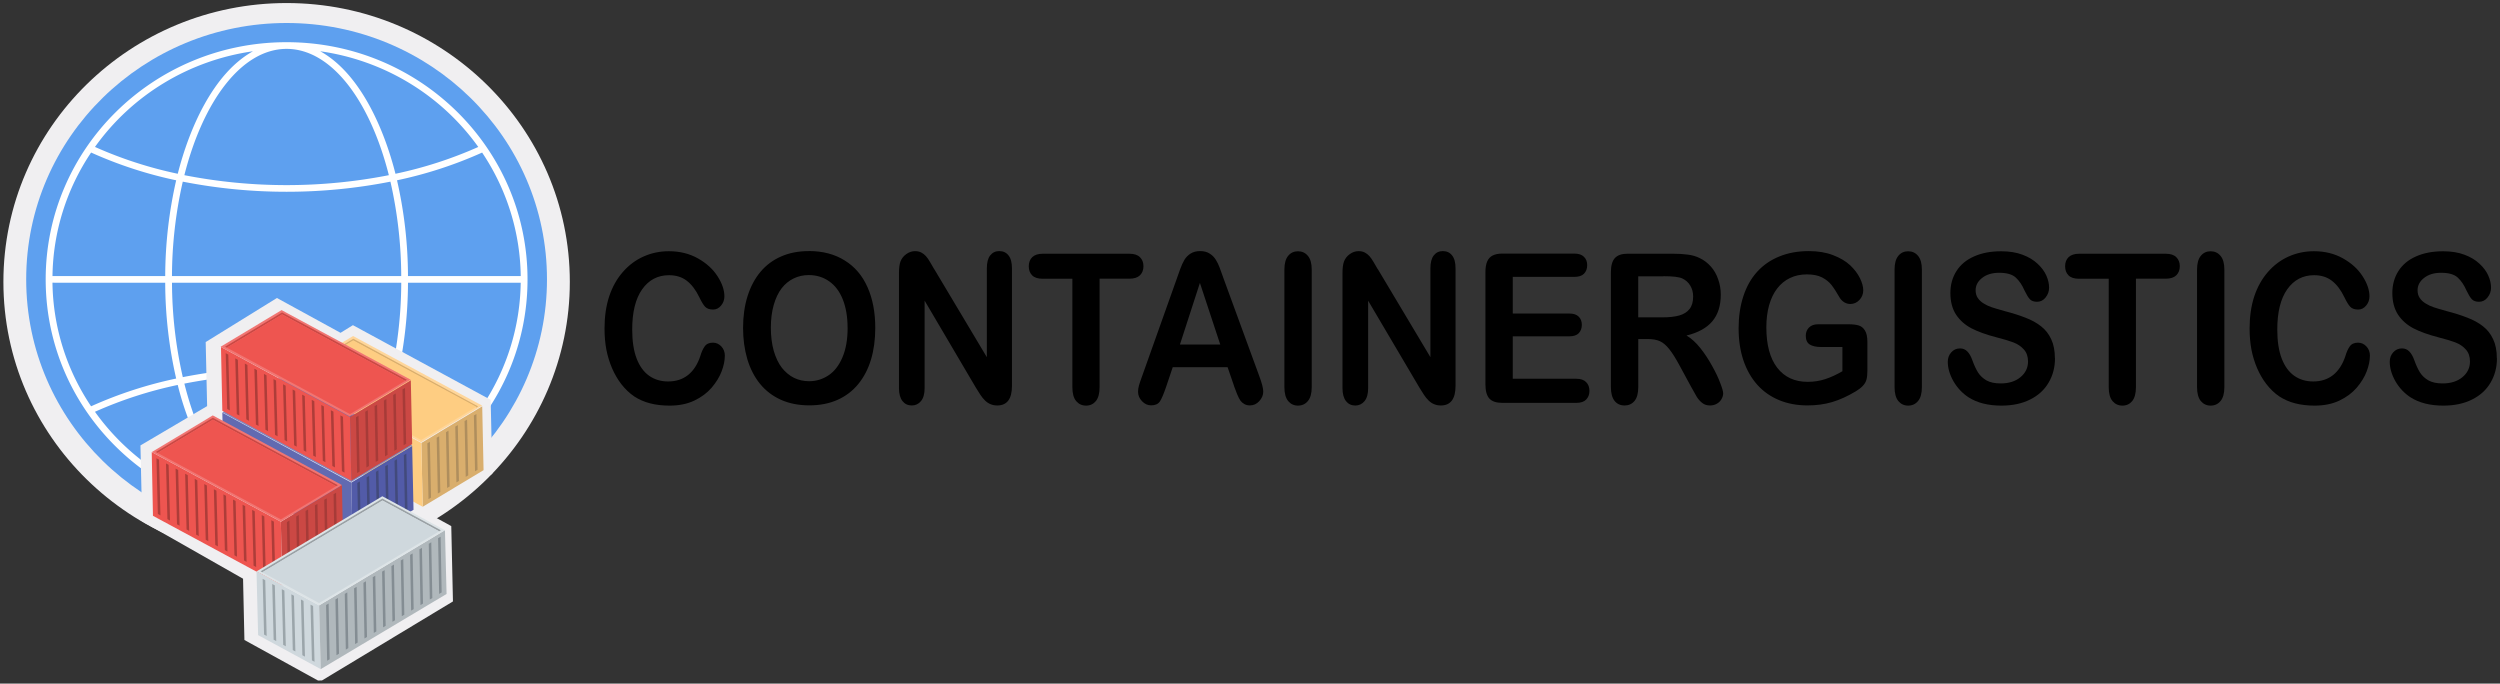 <svg xmlns="http://www.w3.org/2000/svg" width="369" height="100.895" viewBox="0 0 97.631 26.695" xmlns:v="https://vecta.io/nano"><rect x="0" y="0" width="97.631" height="26.695" fill="#333333" stroke="none"/><defs><linearGradient id="A" x1="-75.048" y1="21.484" x2="-56.882" y2="21.484" gradientUnits="userSpaceOnUse" spreadMethod="pad"><stop offset="0" stop-color="#0078d4"/><stop offset=".16" stop-color="#1380da"/><stop offset=".53" stop-color="#3c91e5"/><stop offset=".82" stop-color="#559cec"/><stop offset="1" stop-color="#5ea0ef"/></linearGradient><path id="B" d="M46.766 14.323l-.024 8.505-8.114 4.715.024-8.505z"/><path id="C" d="M38.652 19.038l-.024 8.505-16.732-9.66.024-8.505z"/><path id="D" d="M46 14.46l.233-.136-16.199-9.353-7.581 4.406.233.134 7.347-4.27z"/><path id="E" d="M22.52 10.215l.024 7.438.338.196-.024-7.438z"/><path id="F" d="M45.978 15.326l-.024 7.438-.338.196.024-7.438z"/><path id="G" d="M-6.452 9.279l-4.795 2.917-10.144-5.537 4.795-2.917z"/><path id="H" d="M-6.909 9.37l-9.679-5.283-4.341 2.642 9.679 5.283z"/><path id="I" d="M-11.947 19.279q0 .127-.063.275-.061.146-.195.289-.134.141-.342.23-.208.089-.485.089-.21 0-.382-.04-.172-.04-.313-.123-.139-.085-.257-.222-.105-.125-.179-.279-.074-.156-.112-.331-.036-.175-.036-.373 0-.32.092-.573.094-.253.268-.432.174-.181.407-.275.233-.094.497-.094.322 0 .573.128.251.128.385.318.134.188.134.356 0 .092-.065.163-.065.071-.157.071-.103 0-.156-.049-.051-.049-.114-.168-.105-.197-.248-.295-.141-.098-.349-.098-.331 0-.528.251-.195.251-.195.714 0 .309.087.515.087.204.246.306.159.101.373.101.231 0 .391-.114.161-.116.242-.338.034-.105.085-.17.051-.067.163-.067.096 0 .165.067.069.067.069.166z"/><path id="J" d="M-3.995 17.908h-.586v1.926q0 .166-.074.248-.074.08-.192.08-.119 0-.195-.081-.074-.081-.074-.246v-1.926h-.586q-.137 0-.204-.06-.067-.061-.067-.161 0-.103.069-.163.071-.06.203-.06h1.707q.139 0 .206.061.069.061.069.161 0 .099-.069.161-.069.06-.206.06z"/><path id="K" d="M-.949 19.835v-2.089q0-.163.074-.244.074-.081.192-.081.121 0 .195.081.076.08.076.244v2.089q0 .165-.076.246-.074.081-.195.081-.116 0-.192-.081-.074-.083-.074-.246z"/><path id="L" d="M14.196 19.321q0 .241-.125.432-.123.192-.362.3-.239.109-.566.109-.392 0-.647-.148-.181-.107-.295-.284-.112-.179-.112-.347 0-.098.067-.166.069-.071.174-.071.085 0 .143.054.06.054.101.161.051.127.109.212.06.085.166.141.107.054.28.054.239 0 .387-.11.15-.112.15-.279 0-.132-.081-.213-.08-.083-.208-.127-.127-.043-.34-.092-.286-.067-.479-.156-.192-.09-.306-.244-.112-.156-.112-.385 0-.219.119-.389.119-.17.345-.26.226-.092.532-.092.244 0 .421.061.179.06.297.161.118.099.172.21.054.11.054.215 0 .096-.069.174-.067.076-.168.076-.092 0-.141-.045-.047-.047-.103-.152-.072-.15-.174-.233-.101-.085-.326-.085-.208 0-.336.092-.127.09-.127.219 0 .08.043.137.043.058.119.099.076.042.154.065.078.024.257.069.224.052.405.116.183.063.309.154.128.09.199.23.072.137.072.338z"/></defs><g transform="translate(48.551 10.173)"><path d="M-26.298.835c0 5.979-4.913 10.89-11.06 10.89-6.067 0-11.06-4.836-11.06-10.89s4.991-10.889 11.06-10.889c6.079 0 11.06 4.847 11.06 10.889z" fill="#f0eff1"/><path d="M-27.19.736c0 5.497-4.517 10.012-10.169 10.012-5.578 0-10.169-4.446-10.169-10.012s4.589-10.011 10.169-10.011c5.589 0 10.169 4.456 10.169 10.011z" fill="url(#A)"/><path d="M-27.95.736c0-5.099-4.187-9.239-9.367-9.261l-.042-.001c-.014 0-.027.001-.041.001-5.18.022-9.367 4.162-9.367 9.261 0 5.252 4.392 9.305 9.427 9.262 5.145-.01 9.39-4.11 9.39-9.262zm-8.096 8.909c.777-.43 1.485-1.244 2.065-2.393.377-.764.67-1.565.874-2.391a15.956 15.775 0 0 1 3.234 1.047 9.16 9.16 0 0 1-6.173 3.737zm-8.797-3.737a15.882 15.702 0 0 1 3.233-1.048 11.924 11.789 0 0 0 .874 2.391c.58 1.149 1.288 1.963 2.065 2.393a9.148 9.044 0 0 1-6.172-3.736zm6.172-14.079c-1.573.871-2.501 3.061-2.938 4.784a15.911 15.731 0 0 1-3.233-1.048 9.143 9.039 0 0 1 6.172-3.736zm8.798 3.737a15.946 15.765 0 0 1-3.234 1.047c-.437-1.725-1.366-3.913-2.938-4.784a9.138 9.034 0 0 1 6.172 3.737zm.15 10.126a16.18 15.996 0 0 0-3.323-1.083 17.406 17.209 0 0 0 .428-3.741h4.402a8.86 8.86 0 0 1-1.507 4.824zm-11.69-8.771a20.768 20.533 0 0 0 8.109 0 17.217 17.022 0 0 1 .422 3.686h-8.953c.004-1.24.146-2.476.422-3.686zm.062-.253c.735-2.905 2.232-4.905 3.959-4.932h.034.035c1.726.027 3.223 2.027 3.958 4.932a20.505 20.273 0 0 1-7.986 0zm8.47 4.2a17.193 16.998 0 0 1-.422 3.687 21 21 0 0 0-8.109 0 17.193 16.998 0 0 1-.422-3.687zm-.484 3.94c-1.667 6.583-6.323 6.57-7.986 0a20.505 20.273 0 0 1 7.986 0zm.747-4.199c-.004-1.259-.147-2.513-.428-3.741a16.17 15.986 0 0 0 3.323-1.083A9.028 8.926 0 0 1-28.215.607zm-9.481 0h-4.402c.022-1.717.546-3.393 1.508-4.825a16.115 15.932 0 0 0 3.322 1.084 17.386 17.189 0 0 0-.428 3.741zm0 .26c.004 1.259.147 2.513.428 3.741a16.12 15.937 0 0 0-3.323 1.084A9.028 8.926 0 0 1-46.502.867z" fill="#fff"/><path d="M-37.731 1.668l-2.609 1.614.056 2.504-.027.016h0l-2.577 1.519.062 2.762 3.941 2.241h0l.008.36v.009l.045 2.022 2.745 1.512.061-.002 4.986-3.009-.061-2.738-.082-.046-.882-.481h0l-.026-.015-.044-.024h0l-.018-.01v-.001h-.001l.001-.001v-.002-.001h0v-.002l.002.001.046-.029h0l.12-.076.046-.029h0l.055-.034.103-.065.003-.001h0l.031-.02.062-.039h0l2.182-1.371-.06-2.684-5.2-2.819-.484.299z" fill="#f0eff1" stroke="#f0eff1" stroke-width=".352"/><g transform="matrix(.297 -.006 .007 .293 -43.709 1.779)"><use href="#B" fill="#d9ae6d"/><use href="#C" fill="#fecd82"/></g><use href="#G" fill="#ffd69a" x="-18.02" y="-.543" transform="matrix(.497 0 0 .491 -17.559 1.378)"/><use href="#D" fill="#d9ae6d" transform="matrix(.297 -.006 .007 .293 -43.709 1.779)"/><use href="#H" fill="#fecd82" x="-18.02" y="-.543" transform="matrix(.497 0 0 .491 -17.559 1.378)"/><g transform="matrix(.297 -.006 .007 .293 -43.709 1.779)"><g fill="#af8e5d"><use href="#F"/><use href="#F" x="-1.24" y=".716"/><use href="#F" x="-2.48" y="1.432"/><use href="#F" x="-3.72" y="2.148"/><use href="#F" x="-4.96" y="2.864"/><use href="#F" x="-6.2" y="3.581"/></g><use href="#C" x="-9.331" y="5.091" fill="#616ab1"/></g><path d="M-32.452 7.217l-2.381 1.432-5.038-2.719 2.381-1.432z" fill="#8189c3"/><use href="#D" x="-9.331" y="5.09" fill="#525ba8" transform="matrix(.297 -.006 .007 .293 -43.709 1.779)"/><use href="#H" x="-23.538" y="2.614" fill="#616ab1" transform="matrix(.497 0 0 .491 -17.559 1.378)"/><g transform="matrix(.297 -.006 .007 .293 -43.709 1.779)"><use href="#B" x="-9.331" y="5.091" fill="#525ba8"/><g fill="#424a7c"><use href="#F" x="-9.331" y="5.09"/><use href="#F" x="-10.571" y="5.806"/><use href="#F" x="-11.811" y="6.523"/><use href="#F" x="-13.051" y="7.239"/><use href="#F" x="-14.291" y="7.955"/><use href="#F" x="-15.531" y="8.671"/></g></g><g transform="matrix(.497 0 0 .491 -26.508 -6.683)"><g transform="matrix(.599 -.013 .013 .596 -34.636 17.234)"><use href="#B" x="-18.663" y="10.181" fill="#cb4844"/><use href="#C" x="-18.662" y="10.181" fill="#ee5550"/></g><use href="#G" x="-11.037" y="22.189" fill="#f17572"/><use href="#D" x="-18.663" y="10.181" fill="#cb4844" transform="matrix(.599 -.013 .013 .596 -34.636 17.234)"/><use href="#H" x="-11.036" y="22.189" fill="#ee5550"/><g transform="matrix(.599 -.013 .013 .596 -34.636 17.234)"><g fill="#ae3d39"><use href="#E" x="-18.662" y="10.181"/><use href="#E" x="-17.422" y="10.897"/><use href="#E" x="-16.183" y="11.613"/><use href="#E" x="-14.943" y="12.33"/><use href="#E" x="-13.703" y="13.046"/><use href="#E" x="-12.463" y="13.762"/><use href="#E" x="-11.223" y="14.478"/><use href="#E" x="-9.983" y="15.194"/><use href="#E" x="-8.743" y="15.91"/><use href="#E" x="-7.503" y="16.627"/><use href="#E" x="-6.263" y="17.343"/><use href="#E" x="-5.023" y="18.059"/><use href="#E" x="-3.783" y="18.775"/></g><g fill="#a73b38"><use href="#F" x="-18.663" y="10.181"/><use href="#F" x="-19.902" y="10.897"/><use href="#F" x="-21.142" y="11.613"/><use href="#F" x="-22.382" y="12.329"/><use href="#F" x="-23.622" y="13.046"/><use href="#F" x="-24.862" y="13.762"/></g></g></g><g transform="matrix(.297 -.006 .007 .293 -43.709 1.779)"><use href="#B" x="-9.301" y="-3.663" fill="#cb4844"/><use href="#C" x="-9.301" y="-3.663" fill="#ee5550"/></g><use href="#G" x="-23.636" y="-2.604" fill="#f17572" transform="matrix(.497 0 0 .491 -17.559 1.378)"/><path d="M-32.728 4.701l.069-.041-4.877-2.632-2.225 1.338.07.038 2.156-1.297z" fill="#cb4844"/><path d="M-32.728 4.701l-4.807-2.594-2.156 1.297 4.807 2.594z" fill="#ee5550"/><g transform="matrix(.297 -.006 .007 .293 -43.709 1.779)"><g fill="#ae3d39"><use href="#E" x="-9.301" y="-3.663"/><use href="#E" x="-8.061" y="-2.947"/><use href="#E" x="-6.821" y="-2.231"/><use href="#E" x="-5.581" y="-1.515"/><use href="#E" x="-4.342" y="-.798"/><use href="#E" x="-3.102" y="-.082"/><use href="#E" x="-1.862" y=".634"/><use href="#E" x="-.622" y="1.35"/><use href="#E" x=".618" y="2.066"/><use href="#E" x="1.858" y="2.782"/><use href="#E" x="3.098" y="3.499"/><use href="#E" x="4.338" y="4.215"/><use href="#E" x="5.578" y="4.931"/></g><g fill="#a73b38"><use href="#F" x="-9.301" y="-3.663"/><use href="#F" x="-10.541" y="-2.947"/><use href="#F" x="-11.781" y="-2.231"/><use href="#F" x="-13.021" y="-1.515"/><use href="#F" x="-14.261" y="-.799"/><use href="#F" x="-15.501" y="-.082"/></g></g><g transform="matrix(.497 0 0 .491 -26.508 -6.683)"><path d="M-24.197 38.339l.127 5.069 4.92 2.704-.127-5.069z" fill="#cfd8dd"/><path d="M-19.277 41.042l.127 5.069 9.888-5.978-.127-5.069z" fill="#b0b8bc"/><path d="M-24.197 38.339l4.919 2.703 9.888-5.978-4.92-2.703z" fill="#dde4e7"/><path d="M-23.736 38.41l-.141-.078 9.573-5.788 4.596 2.526-.138.083-4.454-2.448z" fill="#9aa1a5"/><path d="M-23.736 38.41l9.435-5.705 4.454 2.448-9.435 5.705z" fill="#cfd8dd"/><g transform="matrix(.599 -.013 .013 .596 -34.636 17.234)"><g fill="#848d93"><use href="#F" x="-5.085" y="16.345"/><use href="#F" x="-6.325" y="17.062"/><use href="#F" x="-7.565" y="17.778"/><use href="#F" x="-8.805" y="18.494"/><use href="#F" x="-10.045" y="19.21"/><use href="#F" x="-11.285" y="19.926"/><use href="#F" x="-12.525" y="20.642"/><use href="#F" x="-13.765" y="21.359"/><use href="#F" x="-15.004" y="22.075"/><use href="#F" x="-16.244" y="22.791"/><use href="#F" x="-17.484" y="23.507"/><use href="#F" x="-18.724" y="24.223"/><use href="#F" x="-19.964" y="24.939"/></g><g fill="#9ba5aa"><use href="#E" x="-5.085" y="26.567"/><use href="#E" x="-3.845" y="27.283"/><use href="#E" x="-2.605" y="28"/><use href="#E" x="-1.365" y="28.716"/><use href="#E" x="-.125" y="29.432"/><use href="#E" x="1.115" y="30.148"/></g></g></g><g transform="matrix(1.995 0 0 2.219 6.498 -55.94)"><use href="#I" transform="matrix(.996 0 0 .991 -1.506 7.783)"/><path d="M-11.762 25.043q.41 0 .704.166.296.164.447.472.151.304.151.716 0 .304-.083.554-.083.249-.249.432-.165.182-.407.279-.241.097-.553.097-.31 0-.555-.098-.245-.1-.409-.281-.164-.181-.249-.435-.083-.255-.083-.55 0-.303.087-.556.089-.253.254-.43.165-.177.403-.27.238-.095.541-.095zm.76 1.351q0-.288-.094-.5-.094-.211-.268-.319-.173-.109-.398-.109-.16 0-.297.06-.135.059-.234.173-.098.115-.155.294-.056.177-.056.399 0 .224.056.405.058.181.16.301.105.118.238.177.135.059.296.059.205 0 .376-.102.173-.102.274-.315.103-.213.103-.525zm1.697-1.032l1.029 1.549v-1.562q0-.153.065-.228.067-.077.178-.077.116 0 .182.077.067.075.067.228v2.066q0 .346-.288.346-.072 0-.129-.022-.058-.02-.109-.064-.051-.045-.094-.104-.043-.06-.087-.124l-1.003-1.531v1.54q0 .151-.071.228-.071.077-.18.077-.114 0-.182-.077-.069-.079-.069-.228v-2.026q0-.129.029-.202.034-.08.114-.131.08-.052.171-.052.072 0 .122.024.052.024.09.062.04.04.08.102.042.062.085.131z"/><use href="#J" transform="matrix(.996 0 0 .991 -1.506 7.783)"/><path d="M-3.437 27.417l-.126-.33h-1.074l-.126.337q-.074.197-.126.267-.052.068-.171.068-.101 0-.178-.073-.078-.073-.078-.166 0-.053.018-.111.018-.057.06-.16l.675-1.706q.029-.073.069-.175.042-.104.087-.172.047-.068.121-.109.076-.043.185-.043.112 0 .185.043.076.042.121.108.047.066.078.144.033.075.081.202l.69 1.695q.081.193.081.281 0 .091-.078.168-.076.075-.183.075-.063 0-.109-.024-.045-.022-.076-.059-.031-.04-.067-.118-.034-.08-.06-.142zm-1.059-.729h.789l-.398-1.084z"/><use href="#K" transform="matrix(.996 0 0 .991 -1.506 7.783)"/><path d="M-.622 25.362l1.029 1.549v-1.562q0-.153.065-.228.067-.077.178-.077.116 0 .182.077.067.075.067.228v2.066q0 .346-.288.346-.072 0-.129-.022-.058-.02-.109-.064-.051-.045-.094-.104-.043-.06-.087-.124l-1.004-1.53v1.54q0 .151-.071.228-.071.077-.18.077-.114 0-.182-.077-.069-.079-.069-.228V25.43q0-.129.029-.202.034-.08.114-.131.08-.052.171-.052.072 0 .122.024.052.024.09.062.04.04.08.102.042.062.085.131zm3.846.136H2.019v.645h1.109q.122 0 .182.055.061.053.061.144 0 .089-.06.147-.06.055-.183.055H2.019v.747h1.247q.126 0 .189.059.065.057.065.155 0 .093-.065.153-.063.057-.189.057H1.812q-.174 0-.252-.077-.076-.077-.076-.249v-1.975q0-.115.034-.186.034-.073.107-.106.074-.034.187-.034h1.412q.127 0 .189.057.063.055.063.147 0 .093-.063.151-.061.055-.189.055zm1.439 1.094h-.187v.844q0 .166-.074.246-.074.079-.193.079-.127 0-.198-.082-.071-.082-.071-.242v-2.021q0-.172.078-.249.078-.077.25-.077h.87q.18 0 .308.016.127.014.23.06.124.052.22.149.096.097.144.226.051.127.051.27 0 .294-.167.47-.165.175-.504.249.142.075.272.222.129.147.23.314.103.164.158.299.058.133.058.182 0 .052-.034.104-.033.051-.09.079-.058.031-.133.031-.09 0-.151-.043-.061-.042-.107-.106-.043-.064-.119-.19l-.214-.355q-.116-.195-.207-.297-.09-.102-.183-.14-.094-.038-.236-.038zm.306-1.104h-.494v.722h.479q.193 0 .325-.033.131-.034.2-.113.071-.08.071-.22 0-.109-.056-.192-.056-.084-.155-.126-.094-.04-.369-.04zm3.992 1.159v.503q0 .1-.02.162-.02.059-.074.108-.052.049-.135.093-.24.129-.461.188-.221.059-.483.059-.305 0-.555-.093-.25-.093-.427-.27-.176-.177-.272-.43-.094-.253-.094-.565 0-.306.092-.561.092-.255.27-.432.178-.177.434-.27.256-.095.58-.095.267 0 .472.071.205.07.334.177.127.108.193.228.065.12.065.213 0 .1-.076.172-.074.07-.178.07-.058 0-.112-.027-.052-.027-.089-.075-.099-.155-.167-.233-.069-.079-.185-.133-.116-.053-.296-.053-.185 0-.332.064-.145.062-.25.184-.103.12-.158.295-.054.175-.054.388 0 .463.212.711.214.249.597.249.185 0 .348-.049.164-.049.332-.138v-.426h-.414q-.149 0-.227-.045-.076-.045-.076-.153 0-.088.063-.145.065-.057.174-.057h.607q.112 0 .189.02.078.02.124.088.049.068.049.204z"/><g transform="matrix(.996 0 0 .991 -1.506 7.783)"><use href="#K" x="11.992"/><use href="#L"/><use href="#J" x="20.368"/><use href="#K" x="17.937"/><use href="#I" x="32.332"/><use href="#L" x="8.686"/></g></g></g></svg>